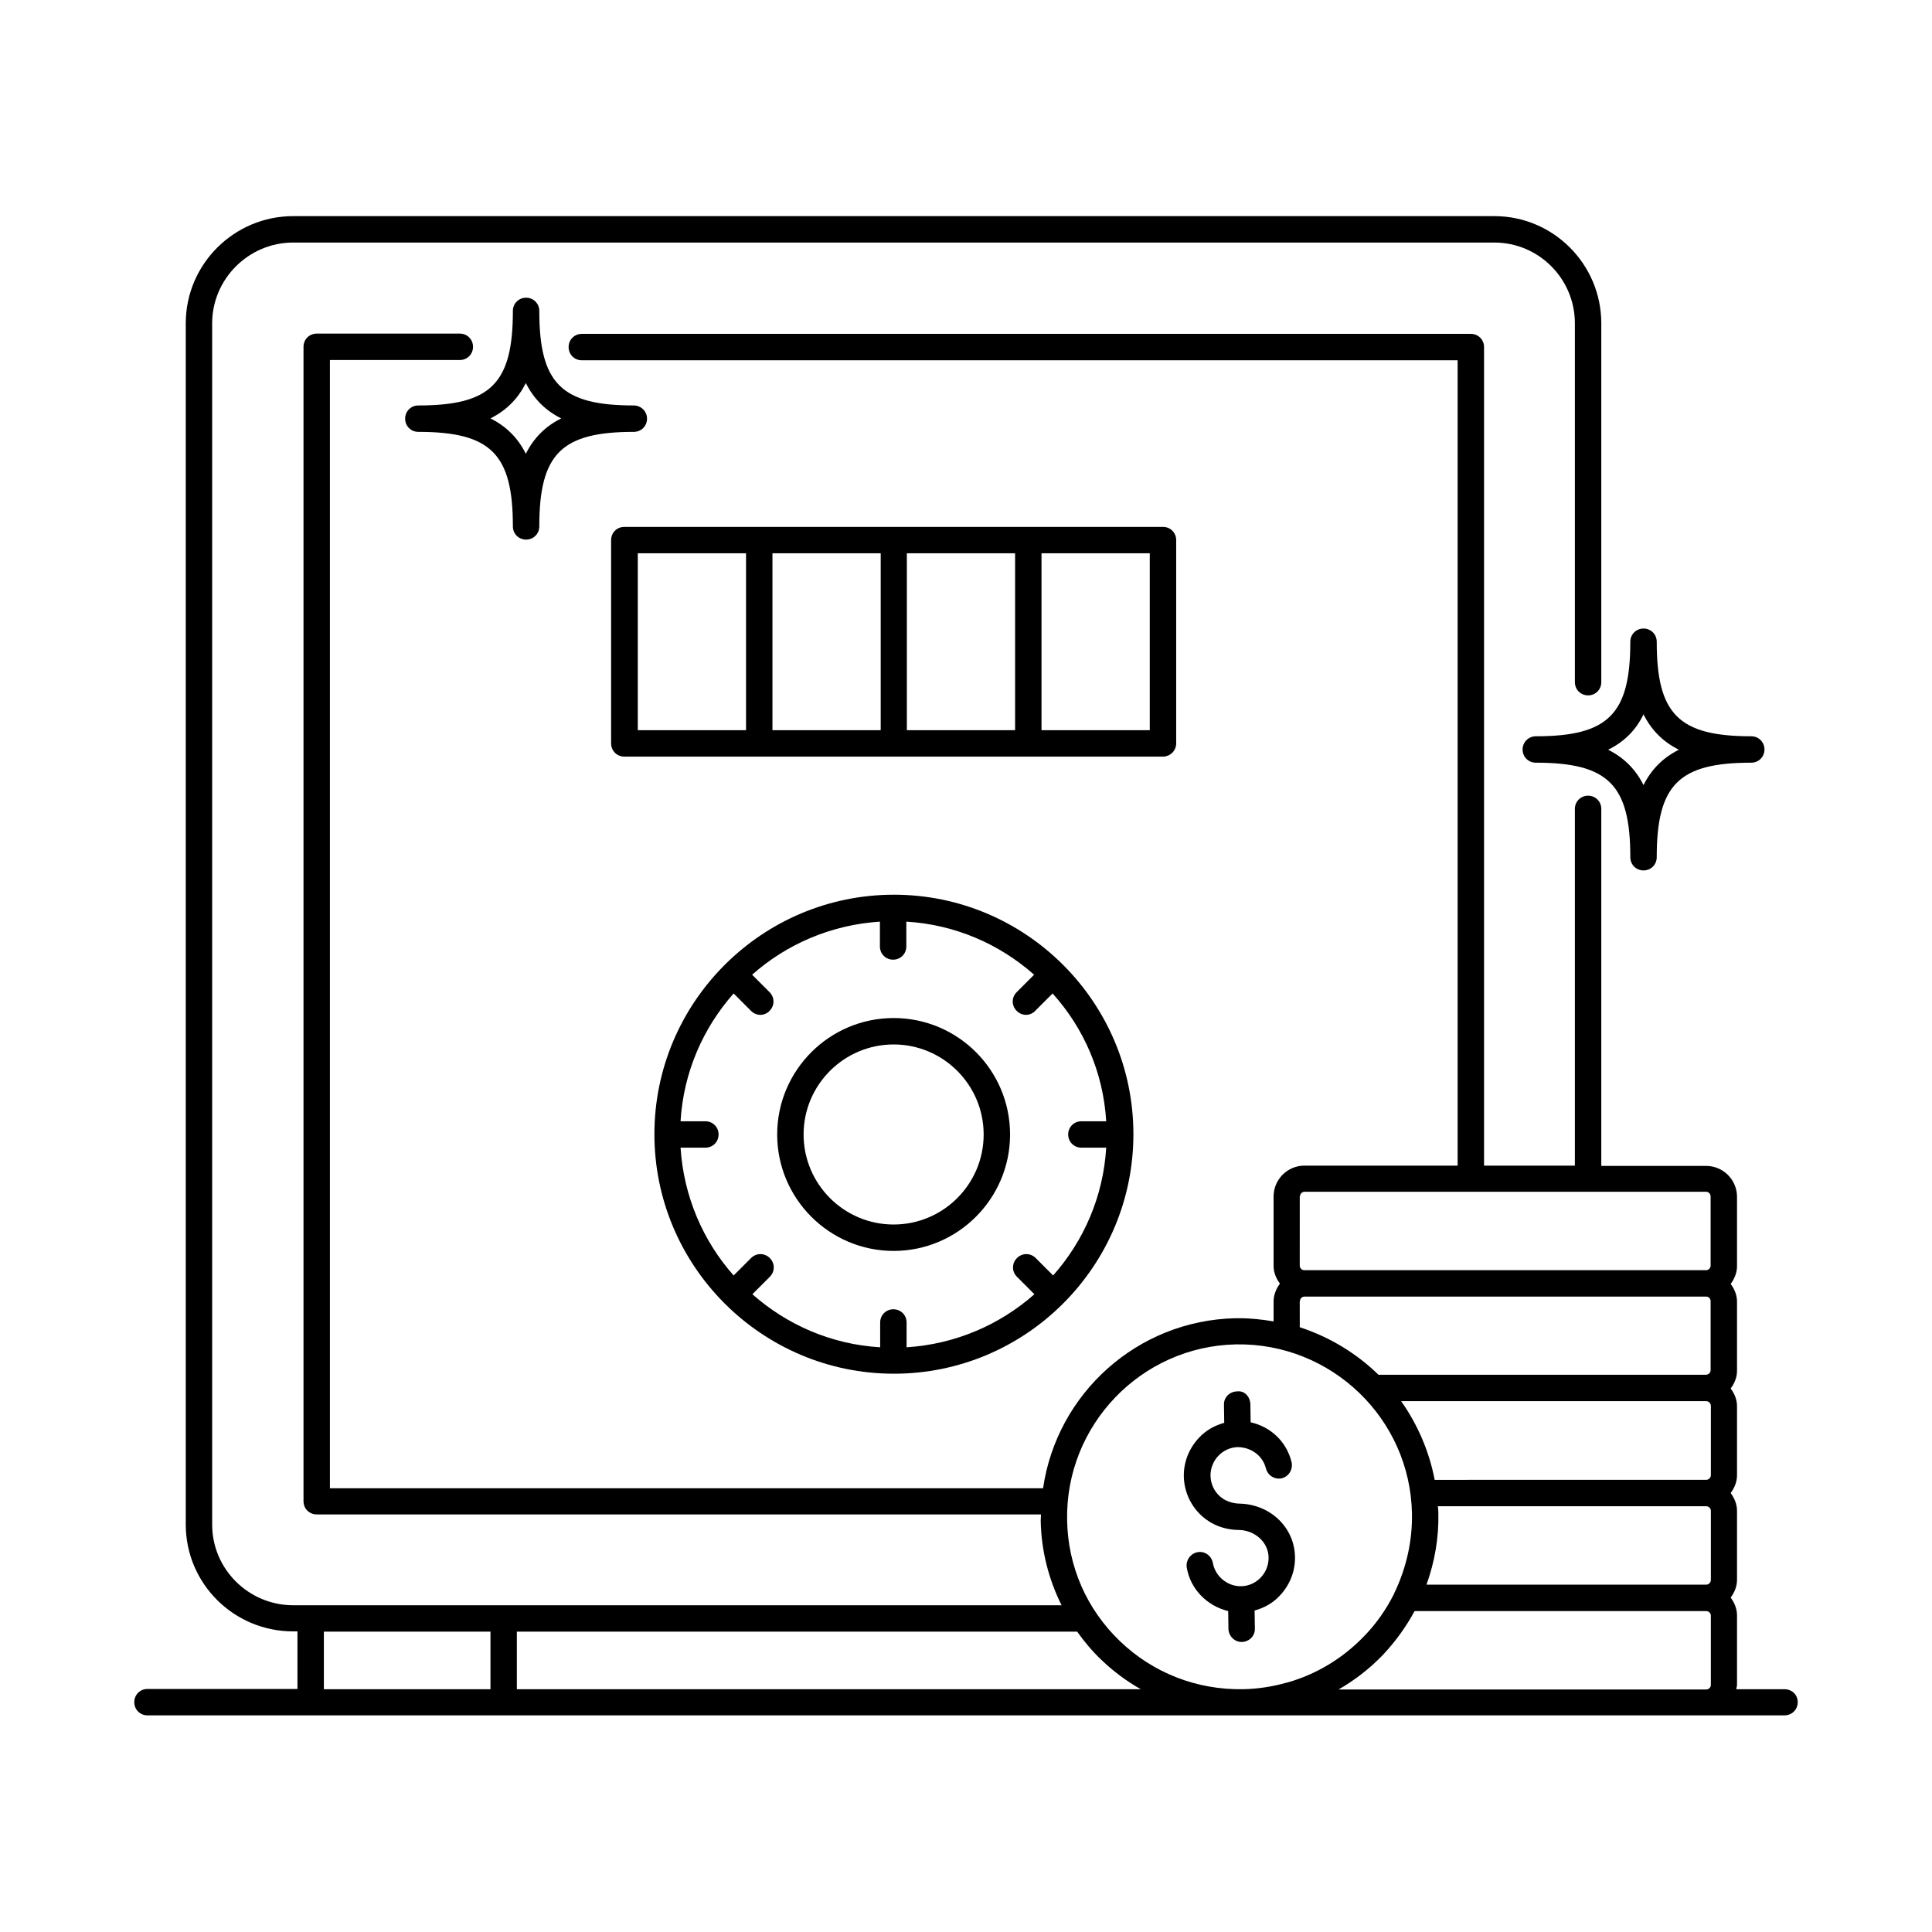 <?xml version="1.0" encoding="UTF-8"?>
<!-- Uploaded to: ICON Repo, www.iconrepo.com, Generator: ICON Repo Mixer Tools -->
<svg fill="#000000" width="800px" height="800px" version="1.1" viewBox="144 144 512 512" xmlns="http://www.w3.org/2000/svg">
 <g>
  <path d="m472.56 549.46c4.059 0.211 7.559 3.219 7.629 7.277 0.07 4.129-3.219 7.559-7.277 7.629h-0.141c-3.57 0-6.719-2.66-7.348-6.156-0.352-1.891-2.098-3.219-4.059-2.867-1.891 0.352-3.148 2.168-2.867 4.059 0.98 5.809 5.457 10.215 10.984 11.547l0.07 4.758c0.07 1.891 1.609 3.43 3.5 3.43h0.07c1.961-0.07 3.5-1.609 3.43-3.57l-0.07-4.758c2.519-0.699 4.828-1.961 6.648-3.918 2.66-2.801 4.129-6.438 4.059-10.285-0.141-7.977-6.719-13.996-14.766-14.133-1.961-0.07-3.848-0.699-5.316-2.098s-2.238-3.219-2.309-5.246c-0.07-4.129 3.219-7.559 7.277-7.629 3.57 0.07 6.578 2.309 7.418 5.668 0.488 1.891 2.379 3.008 4.199 2.59 1.891-0.488 3.008-2.379 2.59-4.269-1.328-5.457-5.527-9.375-10.848-10.566l-0.07-4.758c-0.07-1.961-1.469-3.707-3.57-3.43-1.961 0.07-3.5 1.609-3.43 3.57l0.07 4.758c-2.519 0.699-4.828 1.961-6.648 3.918-2.66 2.801-4.129 6.438-4.059 10.285 0.07 3.848 1.68 7.488 4.41 10.145 2.863 2.723 6.434 4.051 10.422 4.051z"/>
  <path d="m455.7 341.01v-53.879c0-1.961-1.539-3.5-3.5-3.5h-142.75c-1.961 0-3.5 1.539-3.5 3.5v53.879c0 1.961 1.539 3.5 3.5 3.5h142.75c1.891-0.004 3.5-1.543 3.5-3.5zm-142.68-50.383h28.688v46.883h-28.688zm35.688 0h28.688v46.883h-28.688zm35.617 0h28.688v46.883h-28.688zm64.375 46.883h-28.688v-46.883h28.688z"/>
  <path d="m380.82 413.79c-17.004 0-30.859 13.855-30.859 30.859 0 17.004 13.855 30.859 30.859 30.859 17.004 0 30.859-13.855 30.859-30.859 0-17.008-13.785-30.859-30.859-30.859zm0 54.719c-13.156 0-23.859-10.707-23.859-23.859 0-13.156 10.707-23.859 23.859-23.859 13.156 0 23.859 10.707 23.859 23.859 0.004 13.152-10.703 23.859-23.859 23.859z"/>
  <path d="m425.61 399.58c-11.477-11.406-27.289-18.473-44.715-18.473-17.422 0-33.238 7.066-44.715 18.473-0.07 0.07-0.141 0.07-0.141 0.141-0.07 0.07-0.07 0.141-0.141 0.141-11.406 11.477-18.473 27.289-18.473 44.715 0 17.422 7.066 33.238 18.473 44.715 0.07 0.07 0.07 0.141 0.141 0.141 0.07 0.07 0.141 0.07 0.141 0.141 11.477 11.406 27.289 18.473 44.715 18.473 17.422 0 33.238-7.066 44.715-18.473 0.07-0.07 0.141-0.07 0.141-0.141 0-0.07 0.07-0.141 0.141-0.141 11.406-11.477 18.473-27.289 18.473-44.715 0-17.422-7.066-33.238-18.473-44.715-0.07-0.07-0.07-0.141-0.141-0.141s-0.07-0.07-0.141-0.141zm11.547 41.566h-6.578c-1.961 0-3.5 1.539-3.5 3.5 0 1.961 1.539 3.5 3.5 3.5h6.578c-0.77 12.945-5.949 24.699-14.066 33.867l-4.617-4.617c-1.398-1.398-3.57-1.398-4.969 0-1.398 1.398-1.398 3.57 0 4.969l4.617 4.617c-9.168 8.117-20.922 13.227-33.867 14.066v-6.578c0-1.961-1.539-3.5-3.5-3.5-1.961 0-3.5 1.539-3.5 3.5v6.578c-12.945-0.77-24.699-5.949-33.867-14.066l4.617-4.617c1.398-1.398 1.398-3.57 0-4.969-1.398-1.398-3.57-1.398-4.969 0l-4.617 4.617c-8.117-9.168-13.227-20.922-14.066-33.867h6.578c1.961 0 3.5-1.539 3.5-3.5 0-1.961-1.539-3.5-3.5-3.5h-6.578c0.77-12.945 5.949-24.699 14.066-33.867l4.617 4.617c0.699 0.699 1.609 1.051 2.449 1.051s1.82-0.352 2.449-1.051c1.398-1.398 1.398-3.57 0-4.969l-4.617-4.617c9.168-8.117 20.922-13.227 33.867-14.066v6.578c0 1.961 1.539 3.5 3.5 3.5 1.961 0 3.5-1.539 3.5-3.5v-6.578c12.945 0.77 24.699 5.949 33.867 14.066l-4.617 4.617c-1.398 1.398-1.398 3.57 0 4.969 0.699 0.699 1.609 1.051 2.449 1.051 0.84 0 1.82-0.352 2.449-1.051l4.617-4.617c8.258 9.164 13.434 20.922 14.207 33.867z"/>
  <path d="m616.92 591.66h-12.805c0.07-0.418 0.211-0.77 0.211-1.191v-18.402c0-1.75-0.699-3.359-1.68-4.688 0.98-1.328 1.68-2.938 1.68-4.688v-18.332c0-1.75-0.699-3.359-1.68-4.688 0.98-1.328 1.68-2.938 1.68-4.688v-18.332c0-1.82-0.699-3.359-1.68-4.688 0.98-1.328 1.68-2.867 1.68-4.688v-18.332c0-1.82-0.699-3.359-1.68-4.688 0.98-1.328 1.68-2.938 1.68-4.688v-18.402c0-4.547-3.707-8.188-8.188-8.188h-27.781v-94.613c0-1.961-1.539-3.5-3.5-3.5-1.961 0-3.5 1.539-3.5 3.5v94.535h-24.07v-216.92c0-1.961-1.539-3.5-3.5-3.5h-235.6c-1.961 0-3.5 1.539-3.5 3.5 0 1.961 1.539 3.5 3.5 3.5h232.1v213.42h-40.586c-4.547 0-8.188 3.707-8.188 8.188v18.402c0 1.75 0.699 3.359 1.68 4.688-0.98 1.328-1.68 2.938-1.68 4.758v5.246c-2.938-0.488-5.949-0.84-9.027-0.84h-1.051c-26.102 0.559-47.371 20.012-51.012 45.062l-188.99 0.004v-299h34.426c1.961 0 3.5-1.539 3.5-3.5 0-1.961-1.539-3.5-3.5-3.5h-37.926c-1.961 0-3.5 1.539-3.5 3.5v305.93c0 1.961 1.539 3.5 3.5 3.5h191.94c0 0.559-0.07 1.121-0.07 1.68 0.141 7.906 2.098 15.535 5.527 22.391h-203.62c-11.824 0-21.48-9.586-21.48-21.344l-0.004-318.38c0-11.754 9.656-21.41 21.48-21.41h318.31c11.754 0 21.344 9.586 21.344 21.41v95.094c0 1.961 1.539 3.5 3.5 3.5 1.961 0 3.5-1.539 3.5-3.5v-95.094c0-15.676-12.734-28.41-28.34-28.41h-318.31c-15.676 0-28.48 12.734-28.48 28.41v318.31c0 15.676 12.734 28.34 28.48 28.34h1.121v15.254h-39.746c-1.961 0-3.5 1.539-3.5 3.5 0 1.961 1.539 3.5 3.5 3.5h94.395l339.44-0.004c1.961 0 3.5-1.539 3.5-3.5-0.004-1.957-1.543-3.426-3.5-3.426zm-19.523-75.082v18.332c0 0.699-0.559 1.258-1.258 1.258l-71.934 0.004c-1.469-7.629-4.547-14.695-8.887-20.852h80.82c0.699 0 1.258 0.559 1.258 1.258zm-72.352 26.59h71.094c0.699 0 1.258 0.559 1.258 1.191v18.332c0 0.699-0.559 1.258-1.258 1.258h-74.105c2.168-6.019 3.289-12.387 3.148-18.961 0-0.629-0.07-1.262-0.137-1.82zm-6.16 27.781h77.25c0.699 0 1.258 0.559 1.258 1.191v18.402c0 0.629-0.559 1.191-1.258 1.191l-97.402-0.004c4.269-2.449 8.258-5.527 11.754-9.168 3.359-3.566 6.16-7.484 8.398-11.613zm-30.367-109.93c0-0.629 0.559-1.191 1.191-1.191h44.012 0.07 0.07 30.93 0.07 0.07 31.207c0.629 0 1.191 0.559 1.191 1.191v18.402c0 0.629-0.559 1.191-1.191 1.191h-0.07-106.36-0.07c-0.629 0-1.191-0.559-1.191-1.191l0.004-18.402zm0 27.781c0-0.699 0.559-1.191 1.191-1.191h106.43c0.699 0 1.191 0.559 1.191 1.191v18.332c0 0.629-0.559 1.191-1.258 1.191h-86.766c-5.809-5.668-12.945-10.008-20.852-12.594l-0.008-6.93zm-16.934 11.473c25.191-0.418 46.113 19.594 46.602 44.781 0.141 7.277-1.469 14.273-4.477 20.711-0.141 0.211-0.211 0.418-0.281 0.629-2.027 4.059-4.688 7.906-7.977 11.266-5.668 5.879-12.664 10.078-20.363 12.246h-0.07c-3.707 1.051-7.629 1.68-11.617 1.75-12.176 0.211-23.789-4.269-32.609-12.734-8.816-8.469-13.785-19.801-13.996-32.047-0.484-25.188 19.598-46.109 44.789-46.602zm-42.125 76.133c1.891 2.66 4.059 5.246 6.508 7.559 3.148 3.008 6.648 5.598 10.355 7.695h-165.35v-15.254zm-199.63 15.254v-15.254h44.152v15.254z"/>
  <path d="m547.5 342.62c0 1.961 1.539 3.5 3.5 3.5 19.242 0 25.051 5.879 25.051 25.051 0 1.961 1.539 3.5 3.5 3.5 1.961 0 3.5-1.539 3.5-3.5 0-19.242 5.879-25.051 25.051-25.051 1.961 0 3.5-1.539 3.5-3.5 0-1.961-1.539-3.5-3.5-3.5-19.242 0-25.051-5.879-25.051-25.051 0-1.961-1.539-3.5-3.5-3.5-1.961 0-3.5 1.539-3.5 3.5 0 19.242-5.879 25.051-25.051 25.051-1.961 0-3.5 1.609-3.5 3.5zm32.047-9.309c2.098 4.199 5.18 7.277 9.375 9.375-4.199 2.098-7.277 5.18-9.375 9.375-2.098-4.199-5.18-7.277-9.375-9.375 4.266-2.098 7.344-5.176 9.375-9.375z"/>
  <path d="m311.97 251.45c-19.242 0-25.051-5.879-25.051-25.051 0-1.961-1.539-3.5-3.5-3.5s-3.5 1.539-3.5 3.5c0 19.242-5.879 25.051-25.051 25.051-1.961 0-3.5 1.539-3.5 3.5 0 1.961 1.539 3.5 3.5 3.5 19.242 0 25.051 5.879 25.051 25.051 0 1.961 1.539 3.5 3.5 3.5s3.5-1.539 3.5-3.5c0-19.242 5.879-25.051 25.051-25.051 1.961 0 3.5-1.539 3.5-3.5-0.004-1.961-1.613-3.5-3.5-3.5zm-28.621 12.805c-2.098-4.199-5.18-7.277-9.375-9.375 4.199-2.098 7.277-5.18 9.375-9.375 2.098 4.199 5.18 7.277 9.375 9.375-4.195 2.098-7.273 5.176-9.375 9.375z"/>
 </g>
</svg>